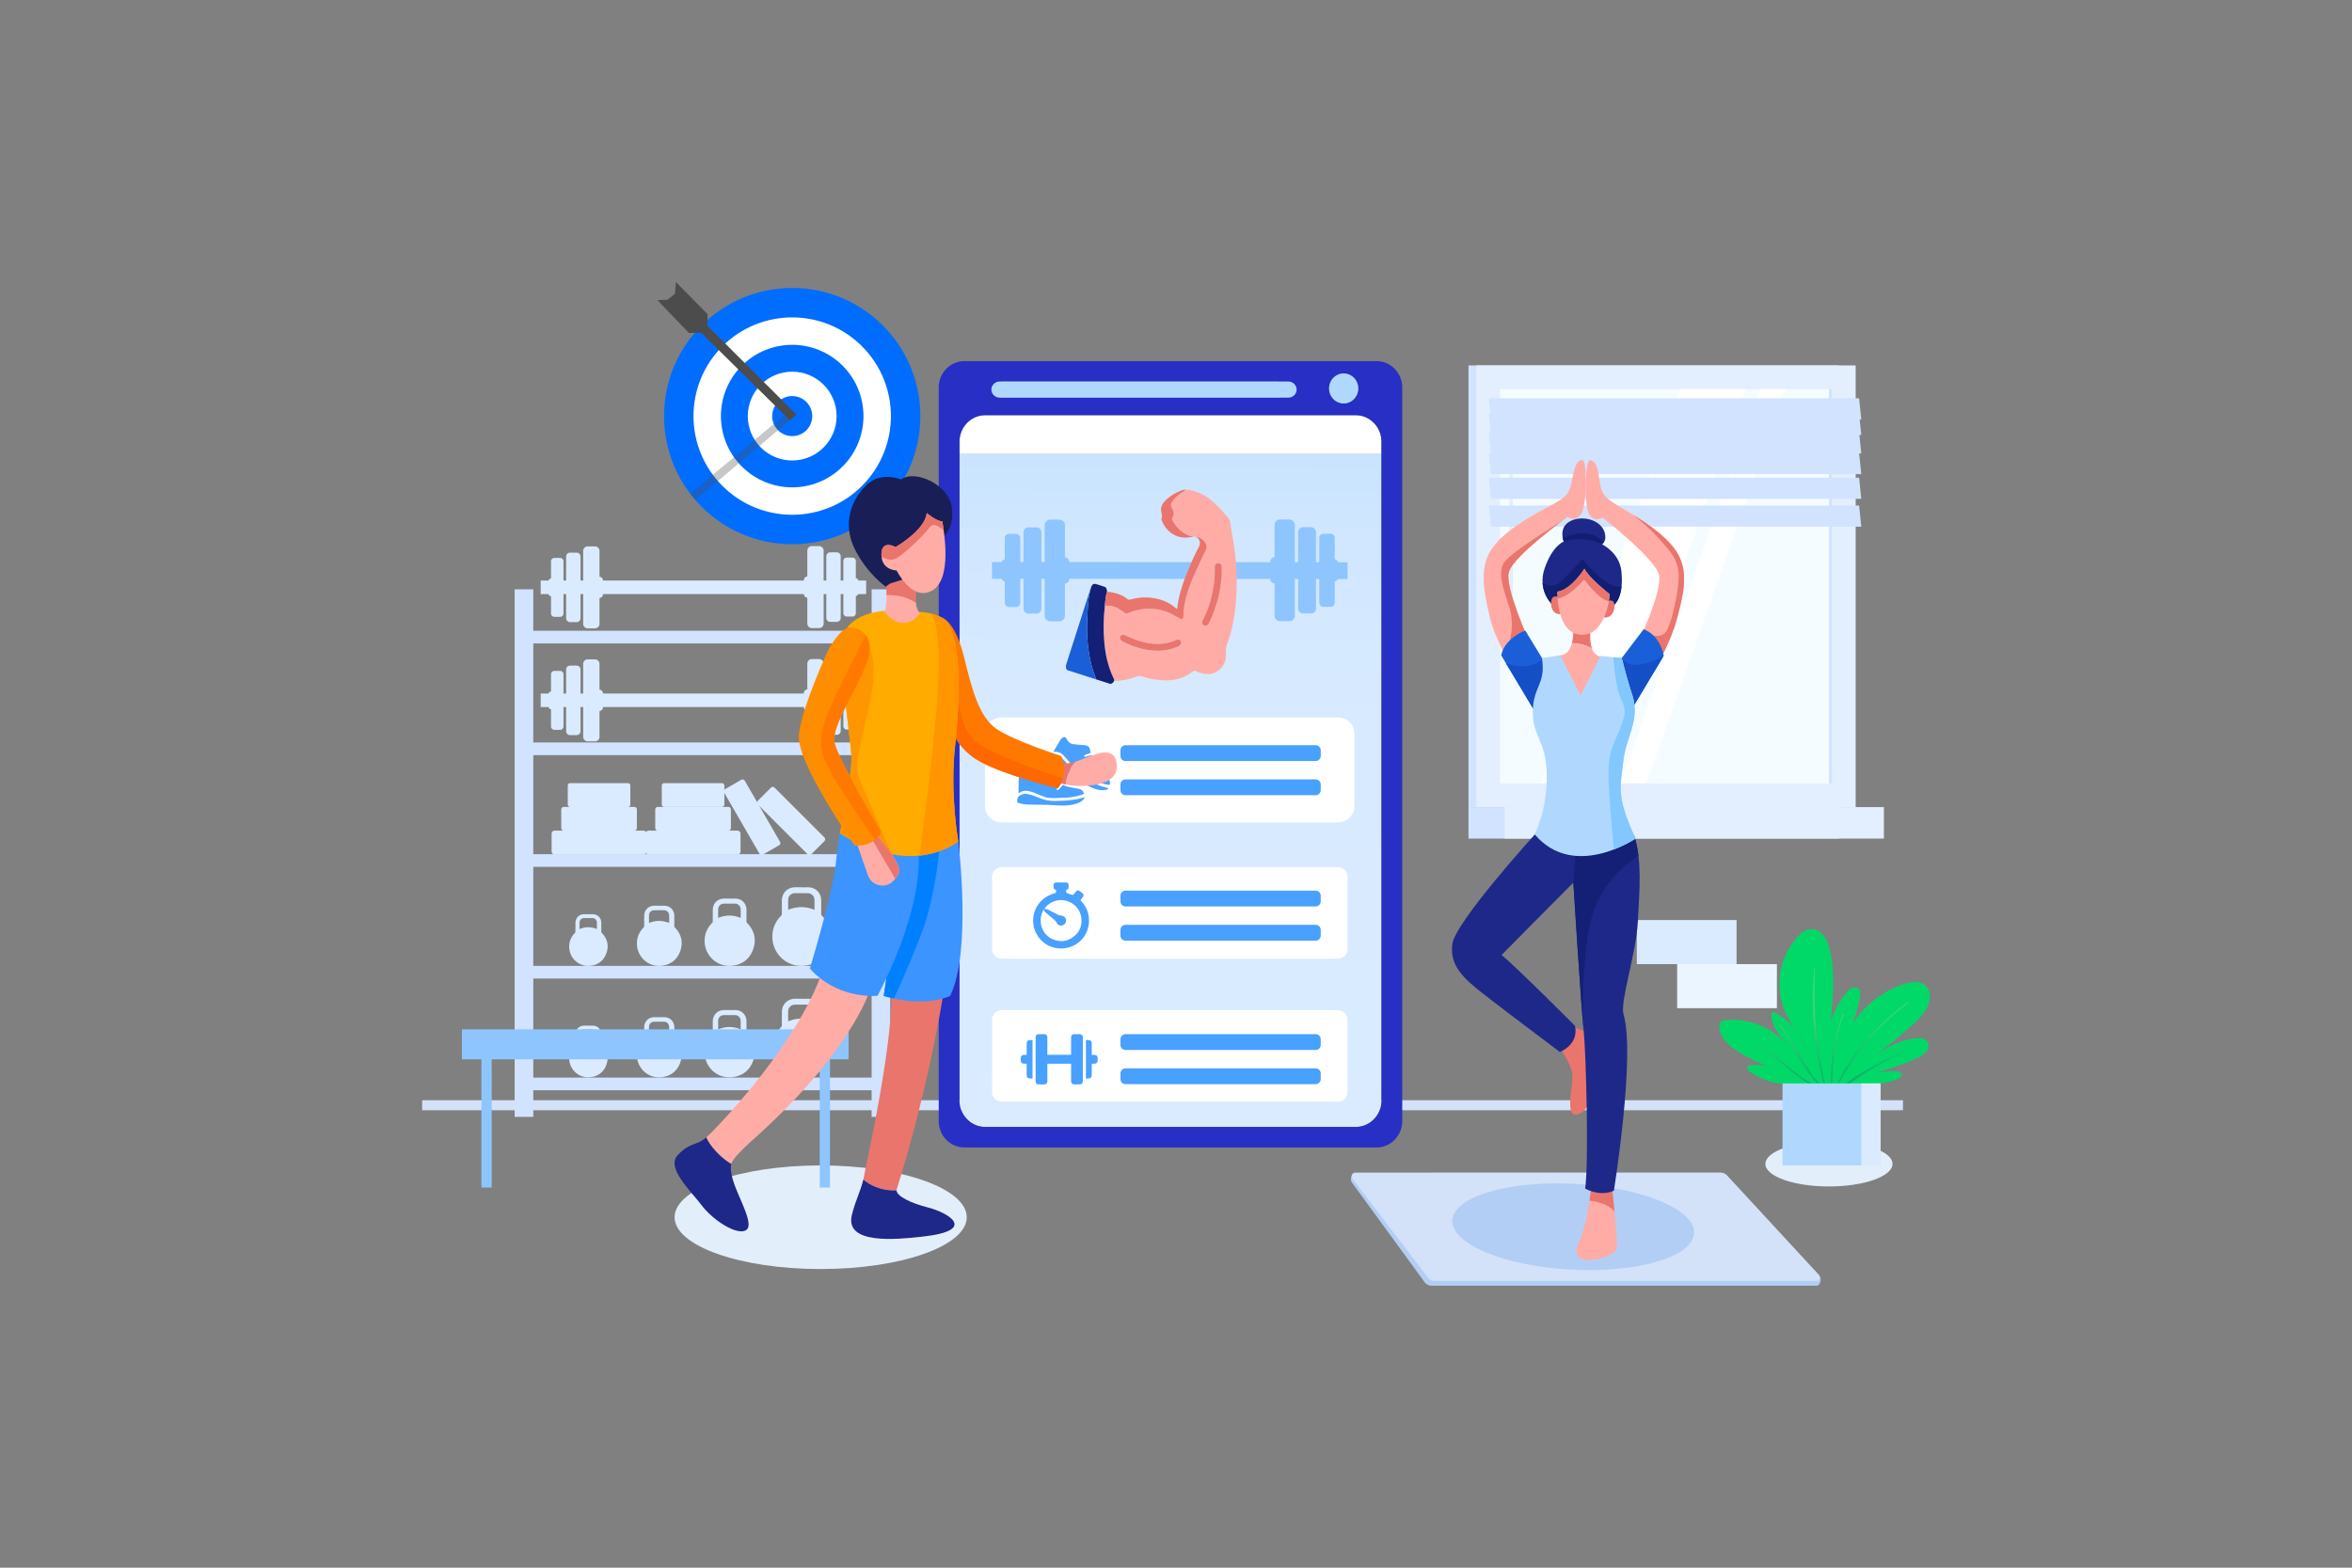 <?xml version="1.0" encoding="utf-8"?>
<svg xmlns="http://www.w3.org/2000/svg" style="enable-background:new 0 0 4680 3120" viewBox="0 0 4680 3120">
  <rect x="0" y="0" width="4680" height="3120" fill="#808080" stroke="none"/>
  <ellipse cx="1632.964" cy="2422.523" rx="290.671" ry="103.128" style="fill:#e2eefa"/>
  <ellipse cx="3639.23" cy="2316.412" rx="126.479" ry="44.874" style="fill:#e2eefa"/>
  <path d="M840 2189.664h2946.499v19.925H840z" style="fill:#d3e2f9"/>
  <path d="M1734.341 1172.846v82.491h-673.215v-82.491h-37.088v1049.931h37.088v-52.96h673.215v52.96h37.088V1172.846h-37.088zm0 971.743h-673.215v-197.087h673.215v197.087zm0-222.313h-673.215v-197.087h673.215v197.087zm0-222.313h-673.215v-197.087h673.215v197.087zm0-222.313h-673.215v-197.087h673.215v197.087z" style="fill:#d1e3ff"/>
  <path d="M1262.063 1653.153h-140.095a5.21 5.21 0 0 1-5.21-5.21v-36.86a5.21 5.21 0 0 1 5.21-5.21h140.095a5.21 5.21 0 0 1 5.21 5.21v36.86a5.21 5.21 0 0 1-5.21 5.21zM1708.113 1155.437a6.293 6.293 0 0 0-.707-1.724l-.007-.013a6.425 6.425 0 0 0-1.136-1.401l-.042-.037a6.334 6.334 0 0 0-1.486-1.009c-.009-.006-.021-.01-.032-.015a6.284 6.284 0 0 0-1.783-.552v-34.15a6.77 6.77 0 0 0-6.769-6.773h-11.304a6.772 6.772 0 0 0-6.771 6.773v38.901h-5.256v-48.373a7.813 7.813 0 0 0-7.81-7.812h-13.042a7.814 7.814 0 0 0-7.814 7.812v48.373h-5.256v-59.576a9.024 9.024 0 0 0-9.026-9.028h-14.432a9.027 9.027 0 0 0-9.03 9.028v51.343a7.44 7.44 0 0 0-1.408.254l-.007.002a7.13 7.13 0 0 0-.634.21c-.017.006-.033.011-.048.018a7.777 7.777 0 0 0-.576.252l-.078.038a7.944 7.944 0 0 0-1.21.757 7.358 7.358 0 0 0-1.05.975 7.434 7.434 0 0 0-.709.921c-.05.08-.099.162-.147.244a6.783 6.783 0 0 0-.205.36c-.05.094-.093.191-.139.287-.055.118-.112.233-.161.354-.045.109-.082.222-.122.334-.04.115-.083.225-.118.339-.038.128-.067.258-.099.388-.026.106-.057.211-.078.317-.03.153-.049.31-.071.466-.012.089-.03.175-.037.265a7.236 7.236 0 0 0-.039.754v.698h-399.631v-.121c0-.256-.013-.506-.038-.755-.008-.087-.025-.172-.037-.259-.021-.159-.041-.317-.072-.472-.021-.106-.051-.21-.077-.315-.033-.13-.063-.262-.101-.391-.035-.115-.078-.226-.117-.339-.04-.112-.078-.226-.123-.336-.049-.121-.106-.238-.161-.354-.046-.096-.089-.192-.137-.286a7.38 7.38 0 0 0-.211-.366c-.047-.079-.092-.159-.143-.236a6.931 6.931 0 0 0-.262-.373c-.047-.063-.092-.128-.14-.189a9.507 9.507 0 0 0-.317-.375c-.044-.048-.088-.097-.132-.143a6.526 6.526 0 0 0-.374-.37c-.038-.035-.076-.071-.115-.104a7.467 7.467 0 0 0-.436-.358l-.089-.067a7.446 7.446 0 0 0-.5-.34l-.06-.035a7.076 7.076 0 0 0-.566-.313l-.014-.007a7.545 7.545 0 0 0-2.716-.755v-51.339a9.026 9.026 0 0 0-9.03-9.03h-14.43a9.025 9.025 0 0 0-9.028 9.03v59.002h-5.257v-47.8a7.811 7.811 0 0 0-7.812-7.809h-13.04c-4.316 0-7.816 3.496-7.816 7.809v47.8h-5.253v-38.329a6.77 6.77 0 0 0-6.771-6.771h-11.306a6.764 6.764 0 0 0-6.764 6.771v34.146c-.017.002-.03.008-.047.01a6.313 6.313 0 0 0-3.671 1.98l-.005.006a6.327 6.327 0 0 0-1.304 2.186h-15.51V1182.317h15.43a6.343 6.343 0 0 0 5.107 4.406v34.146a6.767 6.767 0 0 0 6.764 6.773h11.306a6.773 6.773 0 0 0 6.771-6.773v-38.552h5.253v48.025a7.816 7.816 0 0 0 7.816 7.814h13.04a7.816 7.816 0 0 0 7.812-7.814v-48.025h5.257v59.229a9.028 9.028 0 0 0 9.028 9.031h14.43a9.03 9.03 0 0 0 9.03-9.031v-51.343c3.884-.32 6.939-3.57 6.939-7.534v-.353h399.642a7.559 7.559 0 0 0 6.93 7.314v51.345c0 4.986 4.042 9.026 9.03 9.026h14.432a9.023 9.023 0 0 0 9.026-9.026v-58.659h5.256v47.454a7.814 7.814 0 0 0 7.814 7.812h13.042a7.812 7.812 0 0 0 7.81-7.812v-47.454h5.256v37.984a6.77 6.77 0 0 0 6.771 6.769h11.304a6.767 6.767 0 0 0 6.769-6.769v-34.149a6.344 6.344 0 0 0 4.896-3.834h15.637V1155.44h-15.346zM1708.113 1380.298a6.293 6.293 0 0 0-.707-1.724l-.007-.013a6.425 6.425 0 0 0-1.136-1.401l-.042-.037a6.334 6.334 0 0 0-1.486-1.009c-.009-.006-.021-.01-.032-.015a6.284 6.284 0 0 0-1.783-.552v-34.15a6.77 6.77 0 0 0-6.769-6.773h-11.304a6.772 6.772 0 0 0-6.771 6.773v38.901h-5.256v-48.373a7.813 7.813 0 0 0-7.81-7.812h-13.042a7.814 7.814 0 0 0-7.814 7.812v48.373h-5.256v-59.576a9.024 9.024 0 0 0-9.026-9.028h-14.432a9.027 9.027 0 0 0-9.03 9.028v51.343a7.44 7.44 0 0 0-1.408.254l-.007.002a7.13 7.13 0 0 0-.634.21c-.017.006-.033.011-.048.018a8.221 8.221 0 0 0-.576.252l-.078.038a7.944 7.944 0 0 0-1.21.757 7.358 7.358 0 0 0-1.05.975 7.434 7.434 0 0 0-.455.559c-.086.12-.172.239-.254.362-.05.08-.099.162-.147.244-.071.12-.142.238-.205.36-.05.094-.093.191-.139.287-.055.118-.112.233-.161.354-.045.109-.082.222-.122.334-.04.115-.083.225-.118.339-.038.128-.067.258-.099.388-.026.106-.057.211-.078.317-.03.153-.049.31-.071.466-.012.089-.03.175-.037.265a7.236 7.236 0 0 0-.039.754v.698h-399.631v-.121c0-.256-.013-.506-.038-.755-.008-.087-.025-.173-.037-.259-.021-.158-.041-.317-.072-.472-.021-.106-.051-.21-.077-.315-.033-.131-.063-.262-.101-.391-.035-.115-.078-.226-.117-.339-.04-.112-.078-.226-.123-.336-.049-.121-.106-.238-.161-.354-.046-.096-.089-.192-.137-.286-.066-.125-.138-.245-.211-.367-.047-.079-.092-.159-.143-.236a6.931 6.931 0 0 0-.262-.373c-.047-.063-.092-.128-.14-.189a9.507 9.507 0 0 0-.317-.375l-.132-.144a6.197 6.197 0 0 0-.374-.369c-.038-.035-.076-.071-.115-.104a7.467 7.467 0 0 0-.436-.358l-.089-.067a7.446 7.446 0 0 0-.5-.34l-.06-.035a7.076 7.076 0 0 0-.566-.313l-.014-.007a7.545 7.545 0 0 0-2.716-.755v-51.339a9.026 9.026 0 0 0-9.03-9.03h-14.43a9.025 9.025 0 0 0-9.028 9.03v59.002h-5.257v-47.8a7.811 7.811 0 0 0-7.812-7.809h-13.04c-4.316 0-7.816 3.496-7.816 7.809v47.8h-5.253v-38.329a6.77 6.77 0 0 0-6.771-6.771h-11.306a6.764 6.764 0 0 0-6.764 6.771v34.146c-.017.002-.03.008-.047.01a6.313 6.313 0 0 0-3.671 1.98l-.005.006a6.327 6.327 0 0 0-1.304 2.186h-15.51V1407.177h15.43a6.344 6.344 0 0 0 5.107 4.406v34.146a6.767 6.767 0 0 0 6.764 6.773h11.306a6.773 6.773 0 0 0 6.771-6.773v-38.552h5.253v48.025a7.816 7.816 0 0 0 7.816 7.814h13.04a7.816 7.816 0 0 0 7.812-7.814v-48.025h5.257v59.229a9.028 9.028 0 0 0 9.028 9.031h14.43a9.03 9.03 0 0 0 9.03-9.031v-51.343c3.884-.32 6.939-3.57 6.939-7.534v-.353h399.642a7.559 7.559 0 0 0 6.93 7.314v51.345c0 4.986 4.042 9.026 9.03 9.026h14.432a9.023 9.023 0 0 0 9.026-9.026v-58.659h5.256v47.454a7.814 7.814 0 0 0 7.814 7.812h13.042a7.812 7.812 0 0 0 7.81-7.812v-47.454h5.256v37.984a6.77 6.77 0 0 0 6.771 6.769h11.304a6.767 6.767 0 0 0 6.769-6.769v-34.149a6.344 6.344 0 0 0 4.896-3.834h15.637V1380.3h-15.346zM1280.599 1700.432h-177.168a5.835 5.835 0 0 1-5.835-5.835v-35.609a5.835 5.835 0 0 1 5.835-5.835h177.168a5.835 5.835 0 0 1 5.835 5.835v35.609a5.834 5.834 0 0 1-5.835 5.835zM1249.553 1605.873h-115.075a4.74 4.74 0 0 1-4.739-4.739v-37.801a4.74 4.74 0 0 1 4.739-4.739h115.075a4.74 4.74 0 0 1 4.739 4.739v37.801a4.74 4.74 0 0 1-4.739 4.739z" style="fill:#daebff"/>
  <path d="M1467.653 1700.432h-177.168a5.835 5.835 0 0 1-5.835-5.835v-35.609a5.835 5.835 0 0 1 5.835-5.835h177.168a5.835 5.835 0 0 1 5.835 5.835v35.609a5.834 5.834 0 0 1-5.835 5.835zM1449.116 1653.153h-140.095a5.21 5.21 0 0 1-5.21-5.21v-36.86a5.21 5.21 0 0 1 5.21-5.21h140.095a5.21 5.21 0 0 1 5.21 5.21v36.86a5.21 5.21 0 0 1-5.21 5.21zM1511.058 1698.86l-70.048-121.326a5.21 5.21 0 0 1 1.907-7.117l31.922-18.43a5.21 5.21 0 0 1 7.117 1.907l70.047 121.326a5.21 5.21 0 0 1-1.907 7.117l-31.922 18.43a5.209 5.209 0 0 1-7.116-1.907z" style="fill:#daebff"/>
  <path d="m1606.969 1700.077-99.062-99.062a5.211 5.211 0 0 1 0-7.368l26.064-26.064a5.211 5.211 0 0 1 7.368 0l99.062 99.062a5.21 5.21 0 0 1 0 7.368l-26.064 26.064a5.211 5.211 0 0 1-7.368 0zM1436.606 1605.873h-115.075a4.74 4.74 0 0 1-4.739-4.739v-37.801a4.74 4.74 0 0 1 4.739-4.739h115.075a4.74 4.74 0 0 1 4.739 4.739v37.801a4.739 4.739 0 0 1-4.739 4.739zM1197.594 1856.845c-.771-.807-1.145-1.557-1.135-2.678.051-5.951.079-11.904.016-17.855-.089-8.491-5.967-15.496-14.377-16.633-3.715-.502-7.554-.085-11.336-.085v-.181c-2.76 0-5.519-.014-8.278.002-10.18.059-17.462 7.376-17.468 17.545-.003 5.789.037 11.579-.045 17.368-.011.797-.418 1.782-.977 2.346-6.562 6.623-10.466 14.531-11.291 23.809-2.152 24.201 17.978 44.274 42.029 41.543 15.745-1.788 26.846-10.442 32.038-25.439 5.155-14.892 1.738-28.319-9.176-39.742zm-9.906-7.87c-11.534-4.706-22.895-4.774-34.437.025 0-4.815-.177-9.309.049-13.782.23-4.559 4.042-7.977 8.637-8.026a897.235 897.235 0 0 1 17.207-.005c4.166.035 7.751 3.24 8.391 7.417.13.851.143 1.725.147 2.589.014 3.832.006 7.664.006 11.782zM1343.036 1846.094c-.898-.94-1.333-1.813-1.322-3.118.059-6.929.092-13.86.019-20.789-.104-9.886-6.948-18.042-16.739-19.366-4.325-.585-8.795-.099-13.199-.099l-.001-.211c-3.213 0-6.426-.016-9.639.003-11.853.069-20.331 8.588-20.338 20.428-.004 6.741.043 13.482-.052 20.222-.013.927-.487 2.074-1.138 2.732-7.641 7.711-12.186 16.919-13.146 27.721-2.505 28.178 20.932 51.549 48.936 48.369 18.333-2.082 31.258-12.158 37.302-29.62 6.002-17.339 2.024-32.973-10.683-46.272zm-11.535-9.163c-13.429-5.48-26.658-5.559-40.096.029 0-5.606-.206-10.838.057-16.047.268-5.308 4.707-9.287 10.056-9.345 6.678-.073 13.357-.062 20.035-.006 4.851.041 9.024 3.772 9.769 8.636.152.991.167 2.009.171 3.014.018 4.462.008 8.924.008 13.719zM1486.778 1837.051c-1.004-1.051-1.492-2.028-1.479-3.489.066-7.752.103-15.505.021-23.256-.116-11.06-7.772-20.183-18.726-21.665-4.838-.654-9.839-.11-14.766-.11l-.001-.236c-3.594 0-7.189-.018-10.783.003-13.26.077-22.745 9.608-22.752 22.853-.004 7.541.048 15.083-.058 22.622-.015 1.038-.544 2.321-1.273 3.056-8.547 8.627-13.632 18.927-14.707 31.012-2.803 31.523 23.417 57.668 54.744 54.111 20.509-2.329 34.968-13.601 41.73-33.135 6.716-19.399 2.266-36.888-11.95-51.766zm-12.903-10.251c-15.023-6.13-29.822-6.219-44.855.033 0-6.271-.23-12.125.064-17.952.3-5.938 5.265-10.39 11.249-10.455 7.47-.081 14.942-.069 22.413-.006 5.427.046 10.095 4.22 10.929 9.661.17 1.108.187 2.247.191 3.372.019 4.991.009 9.983.009 15.347zM1635.741 1822.757c-1.173-1.227-1.742-2.368-1.727-4.073.077-9.052.12-18.106.025-27.157-.136-12.915-9.076-23.569-21.867-25.299-5.65-.764-11.489-.129-17.242-.129l-.001-.276c-4.197 0-8.394-.021-12.591.004-15.484.09-26.559 11.219-26.568 26.686-.005 8.806.057 17.612-.068 26.416-.017 1.212-.636 2.71-1.487 3.569-9.981 10.073-15.919 22.101-17.173 36.213-3.273 36.81 27.344 67.34 63.926 63.186 23.949-2.719 40.833-15.883 48.729-38.693 7.84-22.651 2.644-43.074-13.956-60.447zm-15.068-11.97c-17.542-7.158-34.823-7.261-52.378.038 0-7.323-.269-14.158.075-20.963.351-6.934 6.149-12.132 13.136-12.208 8.723-.095 17.448-.081 26.172-.007 6.337.053 11.789 4.928 12.762 11.281.198 1.294.218 2.624.223 3.938.023 5.829.01 11.658.01 17.921zM1197.594 2078.689c-.771-.807-1.145-1.557-1.135-2.678.051-5.951.079-11.904.016-17.855-.089-8.491-5.967-15.496-14.377-16.633-3.715-.502-7.554-.085-11.336-.085v-.181c-2.76 0-5.519-.014-8.278.002-10.18.059-17.462 7.376-17.468 17.545-.003 5.79.037 11.58-.045 17.368-.011.796-.418 1.781-.977 2.346-6.562 6.623-10.466 14.531-11.291 23.809-2.152 24.201 17.978 44.274 42.029 41.543 15.745-1.788 26.846-10.442 32.038-25.439 5.155-14.892 1.738-28.32-9.176-39.742zm-9.906-7.87c-11.534-4.706-22.895-4.774-34.437.025 0-4.815-.177-9.309.049-13.782.23-4.559 4.042-7.977 8.637-8.027a889.153 889.153 0 0 1 17.207-.005c4.166.035 7.751 3.24 8.391 7.417.13.851.143 1.725.147 2.589.014 3.833.006 7.665.006 11.783zM1343.036 2067.938c-.898-.939-1.333-1.813-1.322-3.118.059-6.929.092-13.86.019-20.789-.104-9.886-6.948-18.042-16.739-19.367-4.325-.585-8.795-.099-13.199-.099l-.001-.211c-3.213 0-6.426-.016-9.639.003-11.853.069-20.331 8.588-20.338 20.428-.004 6.741.043 13.482-.052 20.222-.013.927-.487 2.074-1.138 2.732-7.641 7.711-12.186 16.918-13.146 27.721-2.505 28.178 20.932 51.549 48.936 48.369 18.333-2.082 31.258-12.158 37.302-29.62 6.002-17.338 2.024-32.972-10.683-46.271zm-11.535-9.164c-13.429-5.48-26.658-5.559-40.096.029 0-5.606-.206-10.838.057-16.047.268-5.308 4.707-9.287 10.056-9.346 6.678-.073 13.357-.062 20.035-.005 4.851.041 9.024 3.772 9.769 8.636.152.991.167 2.009.171 3.014.018 4.463.008 8.924.008 13.719zM1486.778 2058.895c-1.004-1.051-1.492-2.028-1.479-3.489.066-7.752.103-15.505.021-23.256-.116-11.06-7.772-20.183-18.726-21.665-4.838-.655-9.839-.11-14.766-.11l-.001-.236c-3.594 0-7.189-.018-10.783.003-13.26.077-22.745 9.608-22.752 22.853-.004 7.541.048 15.083-.058 22.622-.015 1.038-.544 2.321-1.273 3.056-8.547 8.627-13.632 18.927-14.707 31.011-2.803 31.523 23.417 57.668 54.744 54.111 20.509-2.329 34.968-13.601 41.73-33.135 6.716-19.398 2.266-36.888-11.95-51.765zm-12.903-10.251c-15.023-6.13-29.822-6.218-44.855.033 0-6.271-.23-12.125.064-17.952.3-5.938 5.265-10.39 11.249-10.455 7.47-.081 14.942-.069 22.413-.006 5.427.046 10.095 4.22 10.929 9.661.17 1.108.187 2.247.191 3.372.019 4.991.009 9.983.009 15.347zM1635.741 2044.601c-1.173-1.227-1.742-2.369-1.727-4.074.077-9.052.12-18.105.025-27.157-.136-12.915-9.076-23.568-21.867-25.299-5.65-.764-11.489-.129-17.242-.129l-.001-.276c-4.197 0-8.394-.021-12.591.004-15.484.09-26.559 11.219-26.568 26.686-.005 8.806.057 17.612-.068 26.416-.017 1.212-.636 2.71-1.487 3.569-9.981 10.073-15.919 22.101-17.173 36.213-3.273 36.81 27.344 67.34 63.926 63.186 23.949-2.719 40.833-15.882 48.729-38.693 7.84-22.65 2.644-43.073-13.956-60.446zm-15.068-11.97c-17.542-7.158-34.823-7.261-52.378.038 0-7.323-.269-14.158.075-20.963.351-6.934 6.149-12.132 13.136-12.208 8.723-.095 17.448-.081 26.172-.007 6.337.053 11.789 4.928 12.762 11.281.198 1.294.218 2.624.223 3.938.023 5.828.01 11.657.01 17.921zM3256.973 1831.029h198.439v87.738h-198.439z" style="fill:#daebff"/>
  <path d="M3337.216 1918.766h198.439v87.738h-198.439z" style="fill:#ebf5ff"/>
  <circle cx="1576.341" cy="828.095" r="255.014" style="fill:#006dfe"/>
  <circle cx="1576.341" cy="828.095" r="196.411" style="fill:#fff" transform="rotate(-45.001 1576.339 828.117)"/>
  <circle cx="1576.341" cy="828.095" r="141.824" style="fill:#006dfe" transform="rotate(-45.001 1576.339 828.117)"/>
  <circle cx="1576.341" cy="828.095" r="88.348" style="fill:#fff" transform="rotate(-45.001 1576.339 828.117)"/>
  <circle cx="1576.341" cy="828.094" r="39.856" style="fill:#006dfe"/>
  <path d="M1584.567 824.901 1407.798 648.54v-23.339l-62.94-64.025-1.786 23.467-14.794 11.989-20.152.765 62.75 65.3 24.232-.51 176.514 174.218z" style="fill:#4c4c4c"/>
  <path d="m1577.657 831.042-10.499-10.09-193.883 161.42 10.467 12.873z" style="opacity:.31;fill:#4c4c4c"/>
  <path d="M957.968 2100.45h20.398v263.005h-20.398zM1631.111 2100.45h20.398v263.005h-20.398z" style="fill:#8fc5ff"/>
  <path d="M919.026 2048.597h769.571v59.687H919.026z" style="fill:#8fc5ff"/>
  <linearGradient gradientUnits="userSpaceOnUse" id="a" x1="2330.925" x2="2326.925" y1="524.177" y2="2679.896">
    <stop offset="0" style="stop-color:#b0d8ff"/>
    <stop offset=".013" style="stop-color:#b3d9ff"/>
    <stop offset=".123" style="stop-color:#c4e1ff"/>
    <stop offset=".256" style="stop-color:#d1e7ff"/>
    <stop offset=".435" style="stop-color:#d8eaff"/>
    <stop offset=".85" style="stop-color:#daebff"/>
  </linearGradient>
  <path d="M1909.216 903.552v1286.652c0 29.078 22.907 52.628 51.15 52.628h737.323a49.663 49.663 0 0 0 27.959-8.574c13.971-9.377 23.19-25.594 23.19-44.055V903.552h-839.622z" style="fill:url(#a)"/>
  <path d="M2748.839 878.952c0-18.388-9.184-34.587-23.084-43.982-8.049-5.472-17.712-8.647-28.065-8.647h-737.323c-28.243 0-51.15 23.569-51.15 52.628v24.601h839.623v-24.6z" style="fill:#fff"/>
  <path d="M2739.017 718.732h-819.978c-28.261 0-51.15 23.568-51.15 52.628v1459.67c0 29.078 22.889 52.628 51.15 52.628h819.978c28.261 0 51.168-23.55 51.168-52.628V771.36c0-29.059-22.907-52.628-51.168-52.628zm-65.387 24.536c16.01 0 28.97 13.335 28.97 29.808 0 16.454-12.96 29.807-28.97 29.807-15.992 0-28.97-13.353-28.97-29.807 0-16.474 12.978-29.808 28.97-29.808zm-688.46 20.686c2.819-2.901 6.737-4.707 11.045-4.707h544.566c8.616 0 15.62 7.206 15.62 16.071 0 4.433-1.755 8.464-4.574 11.365-2.837 2.919-6.737 4.706-11.046 4.706h-544.566c-8.634 0-15.619-7.187-15.619-16.071 0-4.432 1.737-8.445 4.574-11.364zm763.669 1426.25c0 18.461-9.219 34.678-23.19 44.055a49.673 49.673 0 0 1-27.96 8.573h-737.323c-28.243 0-51.15-23.551-51.15-52.628V878.951c0-29.059 22.906-52.628 51.15-52.628h737.323c10.354 0 20.017 3.174 28.066 8.647 13.9 9.394 23.084 25.594 23.084 43.981v1311.253z" style="fill:#272fc4"/>
  <path d="M2579.967 775.319c0 4.433-1.851 8.464-4.824 11.365-2.992 2.919-7.105 4.706-11.648 4.706h-574.294c-9.105 0-16.472-7.187-16.472-16.071 0-4.433 1.833-8.446 4.824-11.365a16.657 16.657 0 0 1 11.648-4.707h574.294c9.086.001 16.472 7.206 16.472 16.072zM2702.6 773.075c0 16.454-12.96 29.807-28.97 29.807-15.992 0-28.97-13.353-28.97-29.807 0-16.473 12.978-29.808 28.97-29.808 16.01.001 28.97 13.335 28.97 29.808z" style="fill:#b0d8ff"/>
  <path d="M1993.47 2010.39c-10.724 0-19.449 8.382-19.449 18.686v144.903c0 10.303 8.725 18.686 19.449 18.686h668.214c10.725 0 19.45-8.383 19.45-18.686v-144.903c0-10.304-8.725-18.686-19.45-18.686H1993.47zM2661.685 1636.812H1993.47c-18.393 0-33.356-14.376-33.356-32.048v-144.903c0-17.671 14.963-32.047 33.356-32.047h668.214c18.393 0 33.358 14.376 33.358 32.047v144.903c0 17.672-14.964 32.048-33.357 32.048zM1993.47 1725.783c-10.724 0-19.449 8.383-19.449 18.686v144.903c0 10.304 8.725 18.686 19.449 18.686h668.214c10.725 0 19.45-8.382 19.45-18.686v-144.903c0-10.303-8.725-18.686-19.45-18.686H1993.47z" style="fill:#fff"/>
  <path d="M2617.79 2089.661h-378.109c-5.638 0-10.208-4.571-10.208-10.209v-11.071c0-5.638 4.57-10.208 10.208-10.208h378.109c5.638 0 10.208 4.571 10.208 10.208v11.071c0 5.639-4.571 10.209-10.208 10.209zM2617.79 2157.718h-378.109c-5.638 0-10.208-4.571-10.208-10.208v-11.071c0-5.638 4.57-10.208 10.208-10.208h378.109c5.638 0 10.208 4.571 10.208 10.208v11.071c0 5.637-4.571 10.208-10.208 10.208zM2617.79 1804.035h-378.109c-5.638 0-10.208-4.571-10.208-10.209v-11.071c0-5.638 4.57-10.209 10.208-10.209h378.109c5.638 0 10.208 4.571 10.208 10.209v11.071c0 5.639-4.571 10.209-10.208 10.209zM2617.79 1872.092h-378.109c-5.638 0-10.208-4.57-10.208-10.208v-11.071c0-5.638 4.57-10.208 10.208-10.208h378.109c5.638 0 10.208 4.571 10.208 10.208v11.071c0 5.637-4.571 10.208-10.208 10.208zM2617.79 1514.591h-378.109c-5.638 0-10.208-4.571-10.208-10.209v-11.071c0-5.638 4.57-10.209 10.208-10.209h378.109c5.638 0 10.208 4.57 10.208 10.209v11.071c0 5.639-4.571 10.209-10.208 10.209zM2617.79 1582.648h-378.109c-5.638 0-10.208-4.57-10.208-10.208v-11.071c0-5.638 4.57-10.209 10.208-10.209h378.109c5.638 0 10.208 4.571 10.208 10.209v11.071c0 5.638-4.571 10.208-10.208 10.208zM2095.232 1546.31c-2.198 2.527-4.303 4.97-6.438 7.388-.582.66-1.23 1.27-1.883 1.862-.811.735-1.605.504-2.389-.103-.79-.613-.866-1.399-.378-2.146a41.25 41.25 0 0 1 2.709-3.722c1.71-2.077 3.496-4.09 5.37-6.267-2.812-2.785-5.001-6.161-8.7-7.944-1.853-.892-3.79-1.231-5.702-.468a254.09 254.09 0 0 0-10.908 4.661c-4.024 1.831-7.968 3.836-11.986 5.678-3.143 1.441-6.474 1.863-9.919 1.53-2.369-.227-4.413-1.27-6.444-2.373-1.048-.569-2.052-1.225-3.123-1.742-2.562-1.24-4.837-.594-6.418 1.785-1.221 1.838-1.929 3.917-1.976 6.076-.205 9.037-.283 18.076-.398 27.115-.004.333.082.666.144 1.149.471-.269.854-.44 1.183-.684 5.797-4.301 12.274-4.905 19.125-3.561 6.315 1.238 12.131 3.893 18.055 6.261 5.065 2.023 10.133 4.074 15.314 5.765 5.505 1.797 11.289 1.919 17.026 1.769 9.148-.24 18.311-.406 27.434-1.068 9.765-.709 19.323-2.764 28.606-5.96.037-.012.074-.025.109-.04 3.928-1.615 3.721-1.244 1.861-4.859-1.942-3.773-5.245-5.789-9.389-6.559-6.802-1.262-13.629-2.429-20.375-3.952-3.383-.764-6.622-2.191-9.899-3.393-.721-.265-1.131-.262-1.662.357a336.738 336.738 0 0 1-6.278 7.078c-.695.765-1.47 1.465-2.265 2.129-.683.572-1.43.699-2.181.022-.732-.66-1.122-1.441-.602-2.348.473-.825 1.059-1.601 1.686-2.322 2.219-2.554 4.474-5.076 6.812-7.716l-6.606-5.085c-1.251 1.401-2.448 2.787-3.695 4.124-1.52 1.63-3.021 3.287-4.65 4.801-1.088 1.013-1.853.867-2.817-.068-.632-.615-.73-1.266-.242-1.956a38.685 38.685 0 0 1 1.896-2.466 541.11 541.11 0 0 1 5.281-6.263c.626-.731.579-1.252-.181-1.897-1.724-1.464-3.369-3.016-5.107-4.588zM2178.826 1521.969c-1.009-2.272-1.98-4.441-2.927-6.62-.33-.757-.915-.6-1.46-.436-2.097.631-4.182 1.302-6.274 1.952-1.394.434-2.785.885-4.191 1.276-1.049.292-1.922-.206-2.383-1.258-.447-1.019-.028-1.788.852-2.21 1.452-.693 2.954-1.289 4.462-1.852a135.354 135.354 0 0 1 5.88-2.051c.815-.264 1.002-.722.789-1.47-.54-1.884-1.091-3.765-1.607-5.655-.212-.778-.653-.928-1.372-.702a629.164 629.164 0 0 1-8.483 2.619c-.917.275-1.859.484-2.805.639-.861.143-1.489-.233-1.795-1.088-.307-.855-.253-1.673.59-2.121a30.899 30.899 0 0 1 3.769-1.707c2.054-.758 4.156-1.387 6.227-2.105 1.808-.628 2.115-1.181 1.724-3.027-.327-1.542-.711-3.072-1.027-4.615-1.035-5.056-4.309-7.675-9.251-8.255-4.389-.514-8.807-.767-13.208-1.181-3.635-.34-7.273-.674-10.893-1.135-5.574-.71-9.307-4.062-12.097-8.692-.674-1.119-1.333-2.248-2.059-3.331-1.212-1.804-2.913-2.267-4.948-1.659-2.86.855-4.868 2.842-6.35 5.262-3.756 6.13-7.366 12.35-11.018 18.544-.952 1.613-1.841 3.263-2.899 5.147h4.075c4.576-.001 8.766 1.302 12.344 4.129 2.375 1.876 4.675 3.918 6.679 6.177 3.697 4.169 7.385 8.379 10.655 12.879 6.581 9.055 14.622 16.311 24.404 21.79 12.268 6.873 24.709 13.336 38.162 17.588 4.056 1.282 8.23 2.269 12.413 3.046 3.437.64 3.709.54 3.864-3.256.181-4.465-1.876-7.891-5.284-10.748-5.6-4.691-11.131-9.474-16.501-14.425-2.122-1.957-3.769-4.44-5.551-6.745-.458-.593-.783-.761-1.494-.518-3.383 1.155-6.781 2.261-10.179 3.37-.547.178-1.115.295-1.678.411-1.075.222-1.809-.21-2.168-1.23-.373-1.065.006-2.043 1.098-2.455 3.238-1.216 6.503-2.356 9.759-3.525l2.156-.757z" style="fill-rule:evenodd;clip-rule:evenodd;fill:#48a0ff"/>
  <path d="M2158.222 1586.502c-.86.206-1.313.273-1.735.422-7.918 2.786-16.127 4.241-24.421 5.242-11.316 1.365-22.687 1.836-34.083 1.917-10.432.075-20.361-2.084-29.965-6.087-6.526-2.72-13.085-5.383-20.013-6.981-3.728-.86-7.455-1.609-11.295-.834-3.709.75-6.927 2.487-9.767 4.949-1.913 1.659-2.482 3.916-2.658 6.314-.115 1.572-.14 3.151-.262 4.723-.054.691.169.983.841 1.22 6.951 2.469 14.117 3.729 21.48 3.841 12.731.197 25.465.241 38.193.56 6.762.17 13.508.895 20.267 1.169 11.133.451 22.24.289 33.142-2.447 5.674-1.425 11.148-3.379 15.704-7.18 1.529-1.276 2.69-3.017 3.913-4.625.372-.489.389-1.247.659-2.203zM2205.777 1568.663c-1.904-.468-3.537-.873-5.173-1.273-9.492-2.323-18.492-5.992-27.339-10.061-9.231-4.248-18.132-9.113-26.833-14.36-7.403-4.464-13.365-10.427-18.624-17.193-4.295-5.526-8.568-11.078-13.582-15.995-2.45-2.402-5.044-4.621-8.064-6.302-1.887-1.052-3.888-1.665-6.039-1.717-2.075-.049-4.152-.034-6.229-.031-1.445.001-2.679.524-3.792 1.45-2.33 1.937-3.991 4.36-5.205 7.098-.144.324.05.953.301 1.274 3.184 4.068 7.181 7.267 11.259 10.363 6.237 4.731 13.049 8.57 19.858 12.381 11.99 6.713 23.51 14.152 34.921 21.795 8.968 6.008 18.55 10.919 28.866 14.275 6.389 2.079 12.895 2.838 19.568 1.781 1.971-.312 3.827-.884 5.227-2.427.251-.277.48-.575.88-1.058z" style="fill-rule:evenodd;clip-rule:evenodd;fill:#48a0ff"/>
  <path d="M2111.507 1756.289c3.331 0 6.664-.068 9.992.02 3.011.08 4.647 1.8 4.729 4.784.041 1.469-.075 2.945.026 4.408.173 2.496-.882 4.279-3.195 4.997-2.988.928-1.55 3.214-1.523 4.87.013.829 1.199 2.025 2.117 2.382 3.002 1.168 6.163 1.925 9.187 3.043 1.673.619 2.737.266 3.784-1.092 1.494-1.937 3.083-3.806 4.715-5.629 1.897-2.119 4.282-2.565 6.513-.99 2.313 1.632 4.499 3.47 6.597 5.376 2.031 1.845 2.209 4.05.576 6.306-1.206 1.666-2.338 3.407-3.718 4.919-1.365 1.495-1.17 2.468.187 3.901 8.026 8.479 13.189 18.441 14.792 30.068 4.198 30.447-14.433 57.266-44.597 63.002-33.932 6.452-61.627-17.906-65.477-46.889-3.748-28.22 13.778-54.51 41.806-61.718 3.003-.772 4.258-2.953 3.349-5.993-.194-.647-1.118-1.211-1.832-1.542-2.192-1.015-3.376-2.563-3.222-5.056.073-1.171-.02-2.351.011-3.526.104-3.981 1.733-5.591 5.777-5.704 2.057-.057 4.115-.074 6.172-.098 1.078-.013 2.156-.002 3.233-.002l.001.163zm-33.328 52.74c-.873 1.156-1.876 2.236-2.595 3.481-3.254 5.634-4.652 11.757-4.865 18.242-.54 16.405 8.58 31.862 23.358 38.295 14.82 6.452 29.241 5.187 42.115-4.771 12.984-10.043 17.916-23.728 15.078-39.849-4.702-26.706-34.995-41.217-58.901-28.353-5.818 3.13-10.986 7.11-14.287 13.061l.097-.106z" style="fill:#48a0ff"/>
  <path d="M2078.081 1809.134c2.05.181 4.367-.193 6.103.641 7.317 3.517 14.428 7.46 21.693 11.091 1.572.786 3.454 1.242 5.213 1.305 4.757.171 8.959 3.196 9.813 7.403 1.008 4.968-1.219 9.692-5.431 11.521-4.577 1.988-9.968.908-12.067-3.467-2.438-5.082-6.737-7.987-10.687-11.397-4.225-3.647-8.535-7.197-12.822-10.772-2.097-1.749-3.085-3.766-1.718-6.43l-.097.105zM2131.263 2117.043h-47.252v2.271c.004 10.713.013 21.427.01 32.14-.001 4.427-2.261 6.67-6.732 6.691-3.289.015-6.577.012-9.866.001-4.647-.015-6.832-2.211-6.832-6.903-.001-26.26.008-52.52.012-78.78 0-2.541-.044-5.083-.004-7.624.072-4.533 2.239-6.651 6.75-6.657 3.538-.005 7.076-.022 10.614.009 3.602.031 6.021 2.376 6.033 5.988.039 11.062.015 22.125.016 33.187v1.908h47.252v-1.83c-.001-11.062-.018-22.125.009-33.187.007-3.047 1.739-5.282 4.48-5.918.621-.144 1.284-.15 1.927-.152 3.488-.013 6.976-.017 10.464-.002 4.22.018 6.471 2.179 6.521 6.425.065 5.63.023 11.261.023 16.892l-.001 67.866c0 .797.016 1.595-.001 2.392-.089 4.086-2.34 6.336-6.451 6.379-3.537.037-7.076.042-10.613 0-4.07-.049-6.363-2.378-6.366-6.448-.01-10.763.004-21.527.008-32.29l-.001-2.358zM2042.903 2099.412v-10.239c-.001-4.182-.013-8.365-.004-12.547.01-4.38 2.361-6.714 6.757-6.73 1.585-.006 3.17-.001 4.869-.001v76.586c-2.502-.136-5.049-.013-7.482-.483-2.326-.449-3.768-2.232-3.985-4.66-.186-2.076-.158-4.175-.165-6.264-.017-5.576 0-11.153-.001-16.73 0-.391-.033-.782-.059-1.372-1.572 0-3.095-.003-4.618.001-4.799.013-7.088-2.241-7.092-6.994-.001-1.544-.03-3.088.02-4.631.115-3.524 2.455-5.848 5.971-5.929 1.833-.042 3.667-.007 5.789-.007zM2160.705 2146.36v-76.571c2.568.144 5.13-.002 7.555.507 2.361.496 3.892 2.349 3.982 4.847.159 4.428.108 8.864.126 13.296.015 3.577.003 7.155.003 10.969 1.857 0 3.536-.012 5.215.002 4.269.035 6.51 2.282 6.554 6.566.016 1.544.025 3.089.007 4.634-.045 3.848-2.376 6.239-6.232 6.351-1.779.052-3.561.009-5.55.009v8.322c.001 4.733.016 9.466.001 14.199-.016 4.679-2.206 6.856-6.868 6.869-1.541.003-3.082 0-4.793 0z" style="fill:#48a0ff"/>
  <path d="m2107.027 1517.686-2.075 38.388c2.509 1.937 8.087 3.803 15.505 5.253 1.654-10.569 6.337-30.06 19.235-45.386-22.54 6.64-32.665 1.745-32.665 1.745z" style="fill:#ea756c"/>
  <path d="M2144.031 1514.574a115.22 115.22 0 0 1-4.339 1.367c-12.898 15.327-17.581 34.817-19.235 45.386 32.973 6.446 102.438 4.654 101.734-35.86-.864-49.627-52.569-19.539-78.16-10.893z" style="fill:#ffaca6"/>
  <path d="M3615.046 2558.824h-766.593c-5.396 0-10.485-2.599-13.759-7.028l-145.15-199.041c-3.767-5.095.363-18.793 6.571-18.793l727.167-.098c4.828 0 9.437 2.082 12.714 5.743l184.979 200.673c4.437 4.958.609 18.544-5.929 18.544z" style="fill:#b3cef4"/>
  <path d="M3613.541 2549.437h-758.513c-5.34 0-10.374-2.49-13.615-6.735l-150.334-196.917c-3.728-4.883-.246-11.921 5.897-11.921h726.822a17.13 17.13 0 0 1 12.58 5.504l182.612 197.615c4.39 4.751 1.02 12.454-5.449 12.454z" style="fill:#d3e2f9"/>
  <ellipse cx="3130.295" cy="2441.65" rx="85.476" ry="240.918" style="fill:#b3cef4" transform="rotate(-86.916 3130.243 2441.523)"/>
  <path d="M2921.952 727.243h736.754v879.048h-736.754z" style="fill:#d1e3ff"/>
  <path d="M2937.702 727.243h754.711v879.048h-754.711z" style="fill:#e3eeff"/>
  <path d="M2921.952 1606.291h736.754v62.637h-736.754z" style="fill:#d1e3ff"/>
  <path d="M2993.857 1606.291h754.711v62.637h-754.711z" style="fill:#e3eeff"/>
  <path d="M2922.723 836.602h784.669v660.331h-784.669z" style="fill:#f5fcff" transform="rotate(90 3315.058 1166.768)"/>
  <path d="m3065.963 1559.102 276.971-784.669h130.746l-276.971 784.669z" style="fill:#fff"/>
  <path d="M3006.741 1292.883a3.37 3.37 0 0 1-3.37-3.37V805.137a3.37 3.37 0 1 1 6.74 0v484.376a3.37 3.37 0 0 1-3.37 3.37z" style="fill:#e2eeff"/>
  <path d="m3224.796 1559.102 276.972-784.669h50.972l-276.971 784.669z" style="fill:#fff"/>
  <path d="M3249.892 1163.771h784.669v5.992h-784.669z" style="fill:#d1e3ff" transform="rotate(90 3642.227 1166.768)"/>
  <path d="M3703.573 834.807h-736.754l-4.342-42.031h736.754z" style="fill:#d1e3ff"/>
  <path d="M3703.573 865.571h-736.754l-4.342-42.03h736.754z" style="fill:#d1e3ff"/>
  <path d="M3703.573 902.488h-736.754l-4.342-42.03h736.754z" style="fill:#d1e3ff"/>
  <path d="M3703.573 943.568h-736.754l-4.342-42.031h736.754zM3703.573 992.791h-736.754l-4.342-42.031h736.754zM3703.573 1048.166h-736.754l-4.342-42.03h736.754z" style="fill:#d1e3ff"/>
  <path d="M1405.699 2263.31a61.358 61.358 0 0 1-2.107 1.844c-17.638 14.525-31.645 8.819-54.989 33.719-23.344 24.9 23.863 68.995 47.726 100.12s71.31 60.444 88.429 49.031c17.119-11.413-16.902-66.252-26.586-100.49-4.04-14.282-4.939-23.622-3.072-31.122-23.497-13.935-45.241-39.942-49.401-53.102z" style="fill:#1e2889"/>
  <path d="M1641.182 1916.549c-40.208 145.754-208.97 322.673-235.484 346.761 4.16 13.16 25.904 39.167 49.401 53.102 2.609-10.48 24.578-31.008 37.076-42.7 201.201-178.021 237.887-301.135 237.887-301.135l-88.88-56.028z" style="fill:#ffaca6"/>
  <path d="M1783.966 2368.996a6.503 6.503 0 0 1 .393-2.166c65.364-208.54 93.376-393.218 93.376-393.218h-103.751c1.036 115.164-48.763 334.08-54.099 364.167a168.906 168.906 0 0 1-2.029 9.754c10.918 9.267 32.83 22.872 66.11 21.463z" style="fill:#ea756c"/>
  <path d="M1846.61 2403.143c-35.037-8.759-62.77-22.996-62.644-34.147-33.28 1.408-55.192-12.196-66.11-21.462-5.757 24.126-15.16 39.86-22.724 70.135-14.894 59.619 87.733 49.174 138.25 43.732 116.58-12.558 50.579-48.92 13.228-58.258z" style="fill:#1e2889"/>
  <defs>
    <path d="m1896.066 1668.928 10.72 5.88s27.324 218.644-16.252 307.315c0 0-49.11 24.765-132.111 0 0 0 13.141-81.483 14.525-123.675s23.516-163.927 23.516-163.927l99.602-25.593z" id="b"/>
  </defs>
  <use href="#b" style="overflow:visible;fill:#3b94ff"/>
  <clipPath id="c">
    <use href="#b" style="overflow:visible"/>
  </clipPath>
  <path d="M1872.016 1653.153c0 5.829-6.181 122.655-40.178 209.194-33.997 86.538-60.409 140.315-60.409 140.315l-60.745-15.003 36.709-217.414 22.014-117.092h102.609z" style="clip-path:url(#c);fill:#0080ff"/>
  <path d="m1677.495 1648.542-6.225 9.666s-2.594 4.669-8.3 61.213c-5.706 56.545-51.357 208.022-51.357 208.022s45.132 58.62 134.358 54.47c0 0 94.067-169.115 80.926-295.692l-149.402-37.679z" style="fill:#3b94ff"/>
  <defs>
    <path d="m1877.476 1242.584 5.021-7.759s20.657 10.97 36.22 74.777c15.563 63.807 30.088 118.277 64.845 141.621s128.133 53.432 128.133 53.432 16.43 33.2-6.742 64.326c0 0-106.173-25.938-156.665-54.296s-65.017-84.039-65.017-84.039l-5.795-188.062z" id="d"/>
  </defs>
  <use href="#d" style="overflow:visible;fill:#ff7900"/>
  <clipPath id="e">
    <use href="#d" style="overflow:visible"/>
  </clipPath>
  <path d="M1902.922 1295.213s-8.953 143.174 38.015 180.223 197.029 80.071 197.029 80.071l-20.62 35.327-200.052-46.316s-62.586-77.843-63.049-78.581c-.464-.738 11.126-141.672 11.126-141.672l37.551-29.052" style="clip-path:url(#e);fill:#ff6700"/>
  <defs>
    <path d="M1799.077 1229.575c-21.094 0-29.243-14.386-29.243-14.386s-53.949-1.037-81.617 30.78 3.804 217.186 5.879 257.649c2.075 40.463-22.825 154.59-22.825 154.59s127.614 90.264 235.516 16.6c0 0-17.119-95.451-6.225-191.94s11.579-213.728-18.852-249.004c0 0-18.544-14.722-51.635-16.007-8.514 8.241-11.643 11.718-30.998 11.718z" id="f"/>
  </defs>
  <use href="#f" style="overflow:visible;fill:#ffab00"/>
  <clipPath id="g">
    <use href="#f" style="overflow:visible"/>
  </clipPath>
  <path d="M1839.255 1212.204s28.633-11.681 28.633 106.98-39.749 393.237-39.749 393.237h87.104s20.594-74.826 20.594-82.909 0-288.52 5.563-310.329c5.563-21.808-26.157-124.254-26.157-124.254l-75.988 17.275zM1705.445 1262.761s51.143 14.054 26.255 130.804-31.525 130.665-22.253 154.772c9.272 24.107 64.989 152.096 64.989 152.096l-27.043 9.25s-67.615-9.72-72.56-9.72c-4.945 0-18.822-4.463-30.906-23.17-12.085-18.707-21.016-2.573-17.308-47.28 3.709-44.707 13.599-91.266 19.162-121.565 5.563-30.298 8.036-48.004 16.689-90.037s9.572-64.418 10.349-85.986c.777-21.568 5.109-54.947 5.104-54.947s27.522-14.217 27.522-14.217z" style="clip-path:url(#g);fill:#ff9600"/>
  <defs>
    <path d="M1740.461 1656.862s46.52 52.684 48.805 73.888c.776 7.201-4.612 15.282-12.067 22.816-15.797 15.963-42.928 9.608-50.294-11.607l-21.46-61.812 35.016-23.285z" id="h"/>
  </defs>
  <use href="#h" style="overflow:visible;fill:#ffaca6"/>
  <clipPath id="i">
    <use href="#h" style="overflow:visible"/>
  </clipPath>
  <path d="m1734.341 1668.928 54.999 93.576 12.827-32.437-46.629-73.205-14.875-8.32-10.685 7.187z" style="clip-path:url(#i);fill:#ea756c"/>
  <defs>
    <path d="M1648.445 1293.002s19.567-36.704 37.018-42.993c17.451-6.289 55.321 10.311 42.352 59.074-12.969 48.763-75.22 134.877-67.438 169.115 7.781 34.238 92.858 177.934 92.858 177.934s-9.856 28.013-52.395 26.975c0 0-116.923-165.547-111.217-220.991s58.822-169.114 58.822-169.114z" id="j"/>
  </defs>
  <use href="#j" style="overflow:visible;fill:#ff8d00"/>
  <clipPath id="k">
    <use href="#j" style="overflow:visible"/>
  </clipPath>
  <path d="M1727.374 1255.337s-70.467 132.904-85.92 179.882c-15.453 46.978-7.418 67.155 16.071 109.298 23.489 42.144 87.156 132.276 87.156 132.276l38.324-23.64-63.121-98.36-27.744-94.403s35.851-81.764 35.851-81.283 14.835-63.187 14.835-63.187l-8.486-51.305-6.966-9.278z" style="clip-path:url(#k);fill:#ff7900"/>
  <defs>
    <path d="M3042.84 1276.015s-48.146-104.455-40.554-136.764 116.704-110.378 116.704-110.378 16.194 11.187 27.484-6.414c11.29-17.601 11.974-108.117 2.108-107.07-9.865 1.046-15.024 9.442-20.234 38.551-5.21 29.11-10.711 35.02-46.652 54.255-35.94 19.236-92.655 50.113-115.652 87.683-22.997 37.569-12.765 83.124-2.532 128.579 10.233 45.455 39.908 94.727 39.908 94.727l39.42-43.169z" id="l"/>
  </defs>
  <use href="#l" style="overflow:visible;fill:#ffaca6"/>
  <clipPath id="m">
    <use href="#l" style="overflow:visible"/>
  </clipPath>
  <path d="M2998.248 1292.883s18.9-40.986 5.123-83.769c-13.777-42.782-24.403-71.034-8.832-91.832 15.572-20.799 113.721-80.537 113.721-80.537l-38.989 53.557-49.388 92.101s24.725 68.197 25.961 72.423c1.236 4.225 4.131 38.057 4.131 38.057h-51.727z" style="clip-path:url(#m);fill:#ea756c"/>
  <defs>
    <path d="M3259.088 1280.273s48.47-102.552 42.157-135.135-112.268-114.887-112.268-114.887-16.622 10.541-27.21-7.491c-10.588-18.032-7.708-108.504 2.108-107.07 9.816 1.434 14.64 10.026 18.7 39.318 4.06 29.292 9.325 35.414 44.48 56.05 35.155 20.636 90.61 53.722 112.11 92.168s9.483 83.563-2.532 128.579-39.857 93.156-39.857 93.156l-37.688-44.688z" id="n"/>
  </defs>
  <use href="#n" style="overflow:visible;fill:#ffaca6"/>
  <clipPath id="o">
    <use href="#n" style="overflow:visible"/>
  </clipPath>
  <path d="M3210.361 992.791s68.518 53.006 88.298 76.495c19.78 23.489 40.178 40.178 41.415 73.557s-14.799 100.137-25.016 114.354-29.379 6.181-29.379 6.181l21.668 46.876 18.511-14.733 41.415-113.118-3.709-72.939s-49.691-69.23-52.97-71.085-100.233-45.588-100.233-45.588z" style="clip-path:url(#o);fill:#ea756c"/>
  <defs>
    <path d="M3089.329 1203.929s-31.414-28.041-15.614-73.366 37.857-52.741 37.857-52.741-12.011-28.236 13.622-40.969c25.633-12.732 66.718-.695 69.005 29.751.625 9.608-2.533 12.829-6.541 16.786 0 0 34.803 15.905 38.655 53.864 3.851 37.959-5.101 63.51-21.649 71.861l-115.335-5.186z" id="p"/>
  </defs>
  <use href="#p" style="overflow:visible;fill:#1e2889"/>
  <clipPath id="q">
    <use href="#p" style="overflow:visible"/>
  </clipPath>
  <path d="M3059.829 1154.356c.696 0 27.198 22.639 46.901 2.704s42.574-44.66 42.574-44.66 38.015 50.089 66.526 54.367c28.511 4.278 23.18-9.398 23.18-9.398s-10.405 61.658-11.809 62.817c-1.404 1.159-20.9 10.302-29.22 11.59-8.32 1.288-79.97-.927-80.666-.927s-44.273-8.113-46.36-12.981c-2.086-4.868-11.126-12.449-11.126-20.248v-43.264zM3108.893 1077.013l2.678.809s39.108-14.326 76.087 5.568l4.837-2.977s-14.372-17.926-38.479-19.162c-24.107-1.236-45.896 10.354-45.896 10.354l.773 5.408z" style="clip-path:url(#q);fill:#121e72"/>
  <path d="M3102.746 1190.629s-4.944-5.91-11.589-2.755-8.523 26.424 5.893 33.2c5.381 2.301 11.21.82 11.21.82l-5.514-31.265zM3197.337 1197.551s5.751-5.127 11.866-1.039c6.115 4.089 4.585 27.383-10.663 31.989-5.658 1.493-11.21-.82-11.21-.82l10.007-30.13z" style="fill:#ea756c"/>
  <defs>
    <path d="m3210.361 1322.516 13.781-9.262 46.38-60.935s30.534 8.609 40.071 52.512L3245.08 1414.3l-34.719-91.784z" id="r"/>
  </defs>
  <use href="#r" style="overflow:visible;fill:#1a5fd8"/>
  <clipPath id="s">
    <use href="#r" style="overflow:visible"/>
  </clipPath>
  <path d="m3218.38 1307.807 9.578 2.152s12.016 33.516 87.1-6.571c0 0-31.079 75.813-31.311 76.508-.232.695-35.465 38.71-35.465 38.71l-50.996-16.689s3.584-39.174 5.733-49.141c2.148-9.968 15.361-44.969 15.361-44.969z" style="clip-path:url(#s);fill:#144fc6"/>
  <defs>
    <path d="m3074.026 1313.167-5.76-3.562-33.405-54.779s-41.561 15.417-47.71 49.509l74.924 125.125s19.353-77.103 19.43-78.16c.078-1.056-7.479-38.133-7.479-38.133z" id="t"/>
  </defs>
  <use href="#t" style="overflow:visible;fill:#1a5fd8"/>
  <clipPath id="u">
    <use href="#t" style="overflow:visible"/>
  </clipPath>
  <path d="M2990.985 1317.774s45.896 21.789 78.812-6.374l.773 36.817-7.417 24.107-10.663 43.424-7.727 8.499-18.235-11.435s-26.58-22.716-25.961-37.397c.617-14.681-9.582-57.641-9.582-57.641z" style="clip-path:url(#u);fill:#144fc6"/>
  <defs>
    <path d="M3166.517 2356.112s-4.025 69.867-26.225 120.83 73.667 26.356 76.67 8.398c3.003-17.957-10.188-128.436-10.188-128.436l-40.257-.792z" id="v"/>
  </defs>
  <use href="#v" style="overflow:visible;fill:#ffaca6"/>
  <clipPath id="w">
    <use href="#v" style="overflow:visible"/>
  </clipPath>
  <path d="M3155.495 2388.993s52.608.309 66.207 36.779c0 0-5.254-52.541-6.181-56.559s-6.49-26.58-6.49-26.58l-46.36 3.709s-9.89-1.236-9.581 12.672c.309 13.907 2.405 29.979 2.405 29.979z" style="clip-path:url(#w);fill:#ea756c"/>
  <path d="M3103.485 2085.682c1.303 1.086 24.514 33.336 25.4 55.61.886 22.273-16.537 86.313 11.75 76.007 28.288-10.306 26.759-53.788 32.702-73.012 5.942-19.224 18.774-78.85 5.08-83.094s-50.247-18.211-50.247-18.211l-24.685 42.7z" style="fill:#ea756c"/>
  <defs>
    <path d="M3101.465 1650.067c-1.419.325-47.044 10.228-47.044 10.228s-159.022 174.887-164.655 218.758 24.069 69.361 62.163 99.255c38.094 29.894 151.929 115.33 151.929 115.33s37.9-14.091 30.166-51.866c0 0-111.714-112.418-146.121-141.181 0 0 120.573-122.152 142.728-143.971 0 0 14.884 239.807 20.239 290.782 5.355 50.976 10.634 267.278 3.276 318.003 0 0 1.79 1.073 4.919 2.481 9.389 4.225 30.839 11.47 52.225 1.823 0 0 43.458-269.392 19.109-351.476-6.925-25.042 25.162-120.675 28.518-183.49 3.357-62.815 8.756-121.704-7.218-171.652l-150.234-13.024z" id="x"/>
  </defs>
  <use href="#x" style="overflow:visible;fill:#1e2889"/>
  <clipPath id="y">
    <use href="#x" style="overflow:visible"/>
  </clipPath>
  <path d="m3121.565 1777.045 9.066-20.424 7.624-106.554 106.009-15.192 18.309 34.053-2.334 34.922s-81.104 42.217-98.805 147.37c-17.702 105.153-9.927 207.073-9.927 207.073l-27.778-62.431s-4.945-105.082-4.327-117.445 2.163-101.372 2.163-101.372z" style="clip-path:url(#y);fill:#142075"/>
  <path d="m3164.798 1254.278-34.269-1.314s.708 13.759-2.796 27.031c6.962.153 25.724 1.495 40.1 11.002-5.836-16.285-3.035-36.719-3.035-36.719z" style="fill:#ea756c"/>
  <path d="M3169.512 1295.058a42.48 42.48 0 0 1-1.679-4.06c-14.376-9.508-33.137-10.849-40.1-11.002-3.14 11.895-9.661 23.398-23.123 24.257-3.56.227-11.427 2.848-11.427 2.848l51.89 99.658 55.95-99.601c.002-.001-23.489 4.611-31.511-12.1z" style="fill:#ffaca6"/>
  <defs>
    <path d="m3068.266 1309.605 36.344-5.353 40.459 79.765 39.742-78.643s41.609 4.311 42.15 4.174 5.781 26.967 21.381 75.121c15.6 48.154-13.59 84.088-18.402 130.482-4.811 46.395-15.854 69.145 24.715 153.566 0 0-122.895 84.315-201.243-8.537 0 0 24.724-44.469 24.295-116.036s-28.656-76.761-27.71-128.397c.947-51.635 26.001-52.101 18.269-106.142z" id="z"/>
  </defs>
  <use href="#z" style="overflow:visible;fill:#b0d8ff"/>
  <clipPath id="A">
    <use href="#z" style="overflow:visible"/>
  </clipPath>
  <path d="M3210.361 1305.257s2.308 57.718 14.436 83.911c12.127 26.193 9.577 31.756-1.781 62.122s-25.207 41.775-21.991 107.812c3.216 66.037 11.53 144.748 11.53 144.748l86.723-25.397-36.704-170.505 16.709-150.801-30.074-64.264-38.848 12.374z" style="clip-path:url(#A);fill:#83c7ff"/>
  <defs>
    <path d="M3099.022 1177.526s-2.903 82.318 46.26 85.742c49.163 3.424 57.59-73.807 57.737-80.559 0 0-41.195-32.118-50.374-50.847-.001.001-25.748 41.462-53.623 45.664z" id="B"/>
  </defs>
  <use href="#B" style="overflow:visible;fill:#ffaca6"/>
  <clipPath id="C">
    <use href="#B" style="overflow:visible"/>
  </clipPath>
  <path d="M3097.196 1191.676s20.351.927 54.889-38.247c0 0 33.022 44.273 50.933 43.115 0 0 8.639-18.776 8.407-19.471-.232-.695-43.346-43.578-43.346-43.578l-14.14-8.345-19.24 14.835s-29.438 26.677-29.902 26.783c-.464.106-9.967 8.914-9.967 8.914l2.366 15.994z" style="clip-path:url(#C);fill:#ea756c"/>
  <path d="M3693.964 2161.56s89.424-4.849 89.528-23.021c.082-14.131-54.622-2.174-54.622-2.174s59.836-17.361 87.497-31.568c6.068-3.116 12.259-6.483 16.509-11.819 4.251-5.335 6.097-13.174 2.655-19.064-4.658-7.974-15.829-8.621-24.999-7.514-36.833 4.448-62.725 24.145-95.881 40.793 24.271-12.187 45.858-27.786 66.088-45.859 18.6-16.616 40.243-32.205 52.641-54.423 7.767-13.922 10.853-34.486-2.903-45.936-13.337-11.102-32.451-5.915-47.097-.77-39.342 13.818-73.818 41.251-96.481 76.22a331.859 331.859 0 0 0 13.602-50.193c1.293-6.871 1.772-15.343-3.911-19.416-7.363-5.278-17.199 1.784-22.925 8.805a173.179 173.179 0 0 0-31.006 57.657c4.518-46.944 8.986-94.815-1.227-140.856-2.332-10.515-5.552-21.129-12.115-29.668-6.563-8.539-17.079-14.703-27.787-13.54-10.14 1.103-18.511 8.311-25.309 15.915-21.932 24.535-34.783 57.01-35.58 89.909-.796 32.898 10.468 65.957 31.188 91.525a192.346 192.346 0 0 0-36.579-29.946c-3.002-1.892-7.408-3.519-9.665-.779-1.165 1.414-1.144 3.438-.976 5.263 2.059 22.323 17.028 41.038 31.361 58.276-29.057-33.918-74.773-52.83-119.3-49.351-5.38.42-11.486 1.616-14.222 6.267-1.583 2.691-1.653 6.006-1.323 9.111 2.377 22.387 22.126 38.624 41.548 50.01 16.339 9.578 33.54 17.584 50.711 25.576a139.428 139.428 0 0 0-29.671-1.046c-2.258.161-4.779.519-6.155 2.314-2.601 3.391 1.063 7.994 4.528 10.497 24.814 17.92 56.073 26.706 86.59 24.338" style="fill:#00d967"/>
  <linearGradient gradientTransform="rotate(-2.292 2532.315 1611.673)" gradientUnits="userSpaceOnUse" id="D" x1="3632.859" x2="3632.859" y1="1966.703" y2="2216.162">
    <stop offset=".366" style="stop-color:#86cf94"/>
    <stop offset=".989" style="stop-color:#008166"/>
  </linearGradient>
  <path d="M3795.509 1994.611c1.097-.793 2.181.957 1.123 1.757-28.44 21.49-54.738 45.649-78.036 72.651-23.489 27.222-42.228 56.945-60.546 87.733-.661 1.11-2.328.226-1.771-.943 30.456-63.864 82.295-120.018 139.23-161.198zm-128.691 23.067c-16.34 41.866-26.152 94.601-22.86 139.653.084 1.141 1.75 1.067 1.768-.07.732-45.352 7.496-96.058 23.466-138.691.503-1.344-1.847-2.241-2.374-.892zm-56.622-92.484c-7.703 76.845-1.492 158.781 19.098 233.297.344 1.243 2.117.616 1.875-.597-7.816-39.082-14.886-78.108-18.138-117.879-3.127-38.24-2.81-76.39-1.477-114.692.026-.764-1.28-.904-1.358-.129zm-69.467 114.818c23.08 32.801 48.661 93.46 78.973 119.911 1.239 1.081 2.785-.664 1.708-1.849-27.397-30.134-54.253-86.614-78.824-119.248-.844-1.119-2.682.014-1.857 1.186zm248.769 50.823c-45.782 20.65-92.989 44.944-131.785 77.219-1.205 1.002-.037 3.046 1.355 2.121 42.714-28.363 84.054-56.279 131.028-77.466 1.139-.513.558-2.395-.598-1.874zm-284.7-5.661c33.34 19.911 68.989 62.427 105.333 76.31 1.147.438 2.092-1.165.924-1.735-35.219-17.216-71.22-56.882-105.296-76.381-1.148-.657-2.085 1.134-.961 1.806z" style="opacity:.45;fill:url(#D)"/>
  <path d="M3546.885 2156.234h195.101v163.162h-195.101z" style="fill:#b0d8ff"/>
  <path d="M3703.651 2156.234h38.335v163.162h-38.335z" style="fill:#daebff"/>
  <path d="M1866.058 1075.787s32.933-12.915 28.412-62.637c-4.52-49.722-75.551-79.426-101.381-58.762 0 0-39.39-17.435-69.094 10.978-29.704 28.412-48.43 76.843-23.246 127.21 25.184 50.367 62.093 75.259 62.093 75.259l45.1-1.645 58.116-90.403z" style="fill:#191e56"/>
  <path d="M1822.754 1199.958c-.161-2.414-.203-5.111-.088-8.128.933-24.424 0-28.743 0-28.743l-18.711-12.062-32.649 10.202-8.188 5.707s.721 8.106.878 17.885c11.951-.981 36.34-.519 58.758 15.139z" style="fill:#ea756c"/>
  <path d="M1822.754 1199.958c-22.418-15.658-46.807-16.12-58.757-15.141.195 12.169-.482 26.931-4.517 31.916 0 0 16.695 24.808 38.932 23.079 22.237-1.729 32.636-19.966 32.636-19.966s-7.155-2.761-8.294-19.888z" style="fill:#ffaca6"/>
  <defs>
    <path d="M1875.083 1037.324c1.755 14.676 22.84 119.443-24.039 139.899-38.744 16.906-66.923-41.879-66.923-41.879s-30.291-.325-30.291-31.51 28.177-14.983 28.177-14.983 59.172-33.939 61.99-67.752c.001 0 21.224 17.633 31.086 16.225z" id="E"/>
  </defs>
  <use href="#E" style="overflow:visible;fill:#ffaca6"/>
  <clipPath id="F">
    <use href="#E" style="overflow:visible"/>
  </clipPath>
  <path d="M1743.169 1100.688s21.402 19.138 38.662 11.198c17.26-7.94 59.029-49.709 68.522-62.999 9.493-13.29 31.586 10.874 31.586 10.874l-5.523-42.287-45.048-5.005-62.308 49.363-25.891 38.856z" style="clip-path:url(#F);fill:#ea756c"/>
  <path d="M2662.346 1118.91a7.836 7.836 0 0 0-.877-2.139l-.009-.016a7.906 7.906 0 0 0-1.409-1.738l-.052-.046a7.866 7.866 0 0 0-1.882-1.27 7.8 7.8 0 0 0-2.213-.685v-42.371a8.4 8.4 0 0 0-8.399-8.403h-14.025a8.402 8.402 0 0 0-8.401 8.403v48.266h-6.522v-60.018c0-5.351-4.339-9.693-9.69-9.693h-16.182c-5.355 0-9.695 4.342-9.695 9.693v60.018h-6.522v-73.918c0-6.189-5.01-11.201-11.199-11.201h-17.906c-6.189 0-11.204 5.013-11.204 11.201v63.703a9.234 9.234 0 0 0-1.747.315l-.009.002c-.269.074-.53.162-.787.26-.021.008-.042.014-.06.022a9.667 9.667 0 0 0-.715.313l-.097.047a9.136 9.136 0 0 0-.773.434 10.156 10.156 0 0 0-.728.506 9.757 9.757 0 0 0-.508.415 5.13 5.13 0 0 0-.171.157 8.985 8.985 0 0 0-1.001 1.081c-.063.082-.126.167-.188.25-.106.148-.213.296-.315.449a10.14 10.14 0 0 0-.183.303c-.088.148-.176.295-.254.447-.063.117-.116.237-.172.356-.068.146-.139.289-.2.44-.055.135-.102.276-.151.414-.05.142-.103.279-.147.421-.048.159-.083.321-.123.482-.033.132-.071.261-.097.393-.037.19-.061.384-.088.578-.015.11-.037.218-.046.329a9.046 9.046 0 0 0-.049.935v.866l-399.941-.355v-.151c0-.317-.016-.628-.048-.937-.01-.108-.031-.214-.046-.322-.027-.197-.051-.393-.089-.585-.027-.132-.064-.26-.095-.391-.041-.162-.079-.325-.125-.485-.044-.142-.097-.28-.146-.42-.05-.139-.097-.28-.153-.417-.061-.15-.132-.295-.2-.44-.057-.119-.11-.238-.17-.355-.082-.155-.171-.304-.261-.455-.058-.098-.115-.197-.177-.293a9.172 9.172 0 0 0-.325-.463c-.058-.079-.114-.159-.174-.235a11.627 11.627 0 0 0-.557-.643 8.016 8.016 0 0 0-.464-.458 8.88 8.88 0 0 0-.795-.657 9.388 9.388 0 0 0-.62-.422l-.074-.044a8.882 8.882 0 0 0-.702-.389l-.017-.008a9.355 9.355 0 0 0-3.37-.937v-63.698c0-6.193-5.015-11.204-11.204-11.204h-17.904c-6.188 0-11.201 5.011-11.201 11.204v73.205h-6.522v-59.306c0-5.352-4.342-9.689-9.693-9.689h-16.179c-5.355 0-9.697 4.337-9.697 9.689v59.306h-6.517v-47.555a8.4 8.4 0 0 0-8.401-8.401h-14.027c-4.638 0-8.392 3.757-8.392 8.401v42.366c-.021.002-.037.009-.058.013a7.835 7.835 0 0 0-4.555 2.457l-.007.007a7.864 7.864 0 0 0-1.618 2.713h-19.244v33.347h19.144a7.872 7.872 0 0 0 6.337 5.467v42.366c0 4.64 3.754 8.403 8.392 8.403h14.027a8.404 8.404 0 0 0 8.401-8.403v-47.833h6.517v59.585c0 5.351 4.342 9.695 9.697 9.695h16.179c5.351 0 9.693-4.344 9.693-9.695v-59.585h6.522v73.487c0 6.189 5.013 11.205 11.201 11.205h17.904c6.188 0 11.204-5.016 11.204-11.205v-63.702c4.818-.397 8.609-4.43 8.609-9.348v-.438l399.955.355a9.378 9.378 0 0 0 8.598 9.075v63.705c0 6.186 5.015 11.199 11.204 11.199h17.906c6.188 0 11.199-5.013 11.199-11.199v-72.779h6.522v58.877c0 5.351 4.339 9.693 9.695 9.693h16.182c5.351 0 9.69-4.342 9.69-9.693v-58.877h6.522v47.127a8.4 8.4 0 0 0 8.401 8.399h14.025a8.397 8.397 0 0 0 8.399-8.399v-42.37a7.875 7.875 0 0 0 6.075-4.757h19.401v-33.347h-19.037z" style="fill:#8fc5ff"/>
  <path d="m2198.216 1207.345.106-1.211a2.937 2.937 0 0 0-.106 1.211z" style="fill:#fbcb99"/>
  <path d="M2439.193 1298.934c-.559-4.297-.118-8.233 1.142-12.35 3.447-11.261 7.505-22.313 10.22-33.83 4.458-18.908 7.339-38.022 8.821-57.34 3.281-42.792.706-85.288-6.902-127.514-1.391-7.721-3.093-15.397-3.526-23.292-.36-6.573-3.163-12.29-7.528-17.192-2.162-2.428-4.359-4.827-6.518-7.26-8.348-9.407-16.944-18.5-26.673-26.159l-.002-.002c-26.036-19.818-48.245-19.495-48.245-19.495-4.099 2.845-8.212 5.67-12.293 8.541-5.917 4.163-11.107 9.038-15.093 15.152-3.462 5.311-3.474 8.879-.087 14.204 3.526 5.542 4.403 11.302.705 17.181-1.357 2.158-1.4 4.207-.088 6.47 7.59 13.092 17.485 23.73 31.76 29.563 3.086 1.261 6.514 1.689 9.784 2.501l3.993.143c10.292-.247 22.295 10.333 22.21 19.536-.031 3.351-1.177 6.448-2.552 9.341-6.253 13.158-13.061 26.062-18.968 39.369-3.277 7.381-6.792 14.709-9.246 22.47-2.201 6.958-5.37 13.569-7.433 20.604-4.466 15.226-8.062 30.557-7.805 46.577.091 5.713-2.976 7.289-8.3 4.399-4.749-2.579-9.325-5.484-14.115-7.979-17.114-8.916-35.374-12.214-54.543-10.738-11.302.87-22.125 3.662-32.453 8.345-3.215 1.458-6.137.762-8.718-1.359-4.728-3.885-9.833-7.069-15.372-9.723-6.43-3.082-13.169-3.756-20.104-3.852-1.614-.023-2.53.677-3.049 2.101-2.833 24.544-3.103 49.108-.669 73.704 2.352 23.764 7.712 46.724 18.011 68.391.635 1.335 1.152 2.727 1.723 4.092a12.27 12.27 0 0 1-.195.767c.068.042.126.09.197.129 6.961 1.583 13.751-.267 20.52-1.278 8.051-1.202 15.804-3.761 23.48-6.484 3.469-1.23 6.852-1.932 10.663-.639 14.714 4.991 29.901 7.535 45.436 7.961 20.597.565 39.476-4.391 55.748-17.53 2.31-1.865 4.489-2.191 7.062-.725 3.567 2.032 7.494 3.26 11.445 4.123 8.566 1.871 17.177 2.634 25.523-1.159 15.241-6.927 24.223-22.934 22.034-39.764zm-93.731-13.129c-16.626 8.164-34.294 10.35-52.541 8.836-10.941-.908-21.65-3.048-32.405-6.928-9.337-2.408-18.302-6.829-27.238-11.31-4.2-2.106-6.033-6.362-4.249-9.641 1.962-3.604 6.208-4.342 10.537-2.253 20.377 9.834 41.494 17.101 64.447 17.148 12.456.026 24.407-2.714 35.811-7.804 4.684-2.091 8.201-.998 9.926 2.87 1.561 3.5.014 6.97-4.288 9.082zm60.219-46.027c-.707 1.432-1.578 2.944-2.773 3.938-2.401 1.998-5.253 2.258-7.941.551-2.699-1.715-3.843-4.399-2.656-7.391 1.788-4.504 3.924-8.874 6.022-13.249 6.704-13.973 10.915-28.721 14.069-43.845 3.461-16.597 5.356-33.314 5.007-50.284-.037-1.799-.34-3.841 1.071-5.453 1.911-2.182 4.331-3.627 7.161-2.817 2.863.819 4.882 2.881 5.028 6.176.639 14.369-.421 28.643-2.651 42.826-1.89 12.023-4.362 23.924-8.745 35.204-3.122 12.097-8.142 23.309-13.592 34.344z" style="fill:#ffaca6"/>
  <path d="M2215.559 1349.441c-10.299-21.667-15.66-44.627-18.011-68.391-2.434-24.596-2.164-49.16.669-73.704-.054-.417-.01-.82.106-1.211.846-9.707 1.617-19.426 4.479-28.824l-.001-.003c-.414-3.892-.621-7.981-5.164-9.539-5.59-1.917-11.197-3.827-16.898-5.365-3.66-.987-6.983-.172-8.586 3.896-7.539 21.091-7.537 43.228-8.773 65.148-1.259 22.325-.147 44.625 3.205 66.731 2.535 16.718 6.393 33.168 12.892 48.883.668 1.616 1.095 3.332 1.634 5.001l28.675 9.172c3.688-1.091 6.248-3.28 7.302-6.934.072-.249.137-.504.195-.767-.573-1.366-1.089-2.758-1.724-4.093z" style="fill:#142075"/>
  <path d="M2166.584 1298.178c-3.353-22.105-4.464-44.405-3.205-66.731 1.236-21.92 1.234-44.057 8.773-65.148-1.354 1.134-1.519 2.835-2.006 4.355-16.072 50.19-32.096 100.394-48.223 150.566-1.403 4.365-1.773 8.379 1.063 12.249l58.124 18.593c-.539-1.669-.966-3.385-1.634-5.001-6.499-15.715-10.357-32.164-12.892-48.883z" style="fill:#1a5fd8"/>
  <path d="M2198.216 1207.345c.518-1.423 1.435-2.123 3.049-2.101 6.934.097 13.674.771 20.104 3.852 5.539 2.655 10.644 5.838 15.372 9.723 2.581 2.121 5.503 2.817 8.718 1.359 10.328-4.683 21.151-7.475 32.453-8.345 19.169-1.475 37.43 1.822 54.543 10.738 4.79 2.496 9.366 5.401 14.115 7.979 5.323 2.89 8.391 1.314 8.3-4.399-.256-16.02 3.34-31.351 7.805-46.577 2.063-7.034 5.232-13.646 7.433-20.604 2.455-7.761 5.97-15.089 9.246-22.47 5.907-13.307 12.715-26.212 18.968-39.369 1.375-2.893 2.521-5.99 2.552-9.341.085-9.203-11.918-19.784-22.21-19.536 7.544 2.006 11.166 11.734 7.342 18.983-6.605 12.521-12.682 25.302-18.011 38.428-3.152 7.763-6.461 15.465-9.464 23.284-5.729 14.918-10.664 30.079-13.76 45.803-1.113 5.654-1.802 11.367-2.545 17.476-1.536-1.172-2.717-1.997-3.812-2.922-11.511-9.718-24.967-15.517-39.538-18.379-16.739-3.287-33.498-2.268-49.957 2.287-2.64.731-4.315.24-6.378-1.478-4.455-3.71-9.501-6.475-14.985-8.56-8.02-3.049-16.308-4.743-24.754-5.871l-.001.003c-2.862 9.399-3.633 19.117-4.479 28.824l-.106 1.213zM2364.887 1065.613c-14.275-5.833-24.17-16.471-31.76-29.563-1.312-2.263-1.27-4.312.088-6.47 3.698-5.879 2.821-11.638-.705-17.181-3.387-5.325-3.375-8.893.087-14.204 3.986-6.114 9.175-10.99 15.093-15.152 4.081-2.871 8.194-5.696 12.293-8.541-2.989-.255-5.887.229-8.66 1.289-11.867 4.536-22.678 10.867-31.751 19.802-6.108 6.016-10.79 13.056-9.069 22.183.88 4.662 2.943 8.985.708 13.878-.6 1.314.128 3.504.773 5.076 5.546 13.532 14.754 23.692 28.245 29.61 11.209 4.916 22.814 4.036 34.443 1.774-3.272-.812-6.699-1.24-9.785-2.501zM2428.019 1170.229c2.23-14.182 3.29-28.457 2.651-42.826-.146-3.294-2.165-5.357-5.028-6.176-2.831-.809-5.251.635-7.161 2.817-1.411 1.611-1.108 3.653-1.071 5.453.35 16.97-1.546 33.687-5.007 50.284-3.154 15.124-7.365 29.872-14.069 43.845-2.098 4.374-4.235 8.745-6.022 13.249-1.188 2.992-.044 5.676 2.656 7.391 2.687 1.707 5.54 1.447 7.941-.551 1.195-.994 2.066-2.507 2.773-3.938 5.449-11.035 10.47-22.247 13.593-34.345 4.382-11.279 6.854-23.18 8.744-35.203zM2339.825 1273.854c-11.404 5.09-23.354 7.83-35.811 7.804-22.953-.047-44.069-7.314-64.447-17.148-4.33-2.089-8.575-1.351-10.537 2.253-1.784 3.279.049 7.535 4.249 9.641 8.936 4.481 17.901 8.902 27.238 11.31 10.755 3.88 21.464 6.02 32.405 6.928 18.247 1.514 35.914-.672 52.541-8.836 4.302-2.112 5.849-5.582 4.289-9.081-1.726-3.868-5.243-4.962-9.927-2.871z" style="fill:#ea756c"/>
</svg>